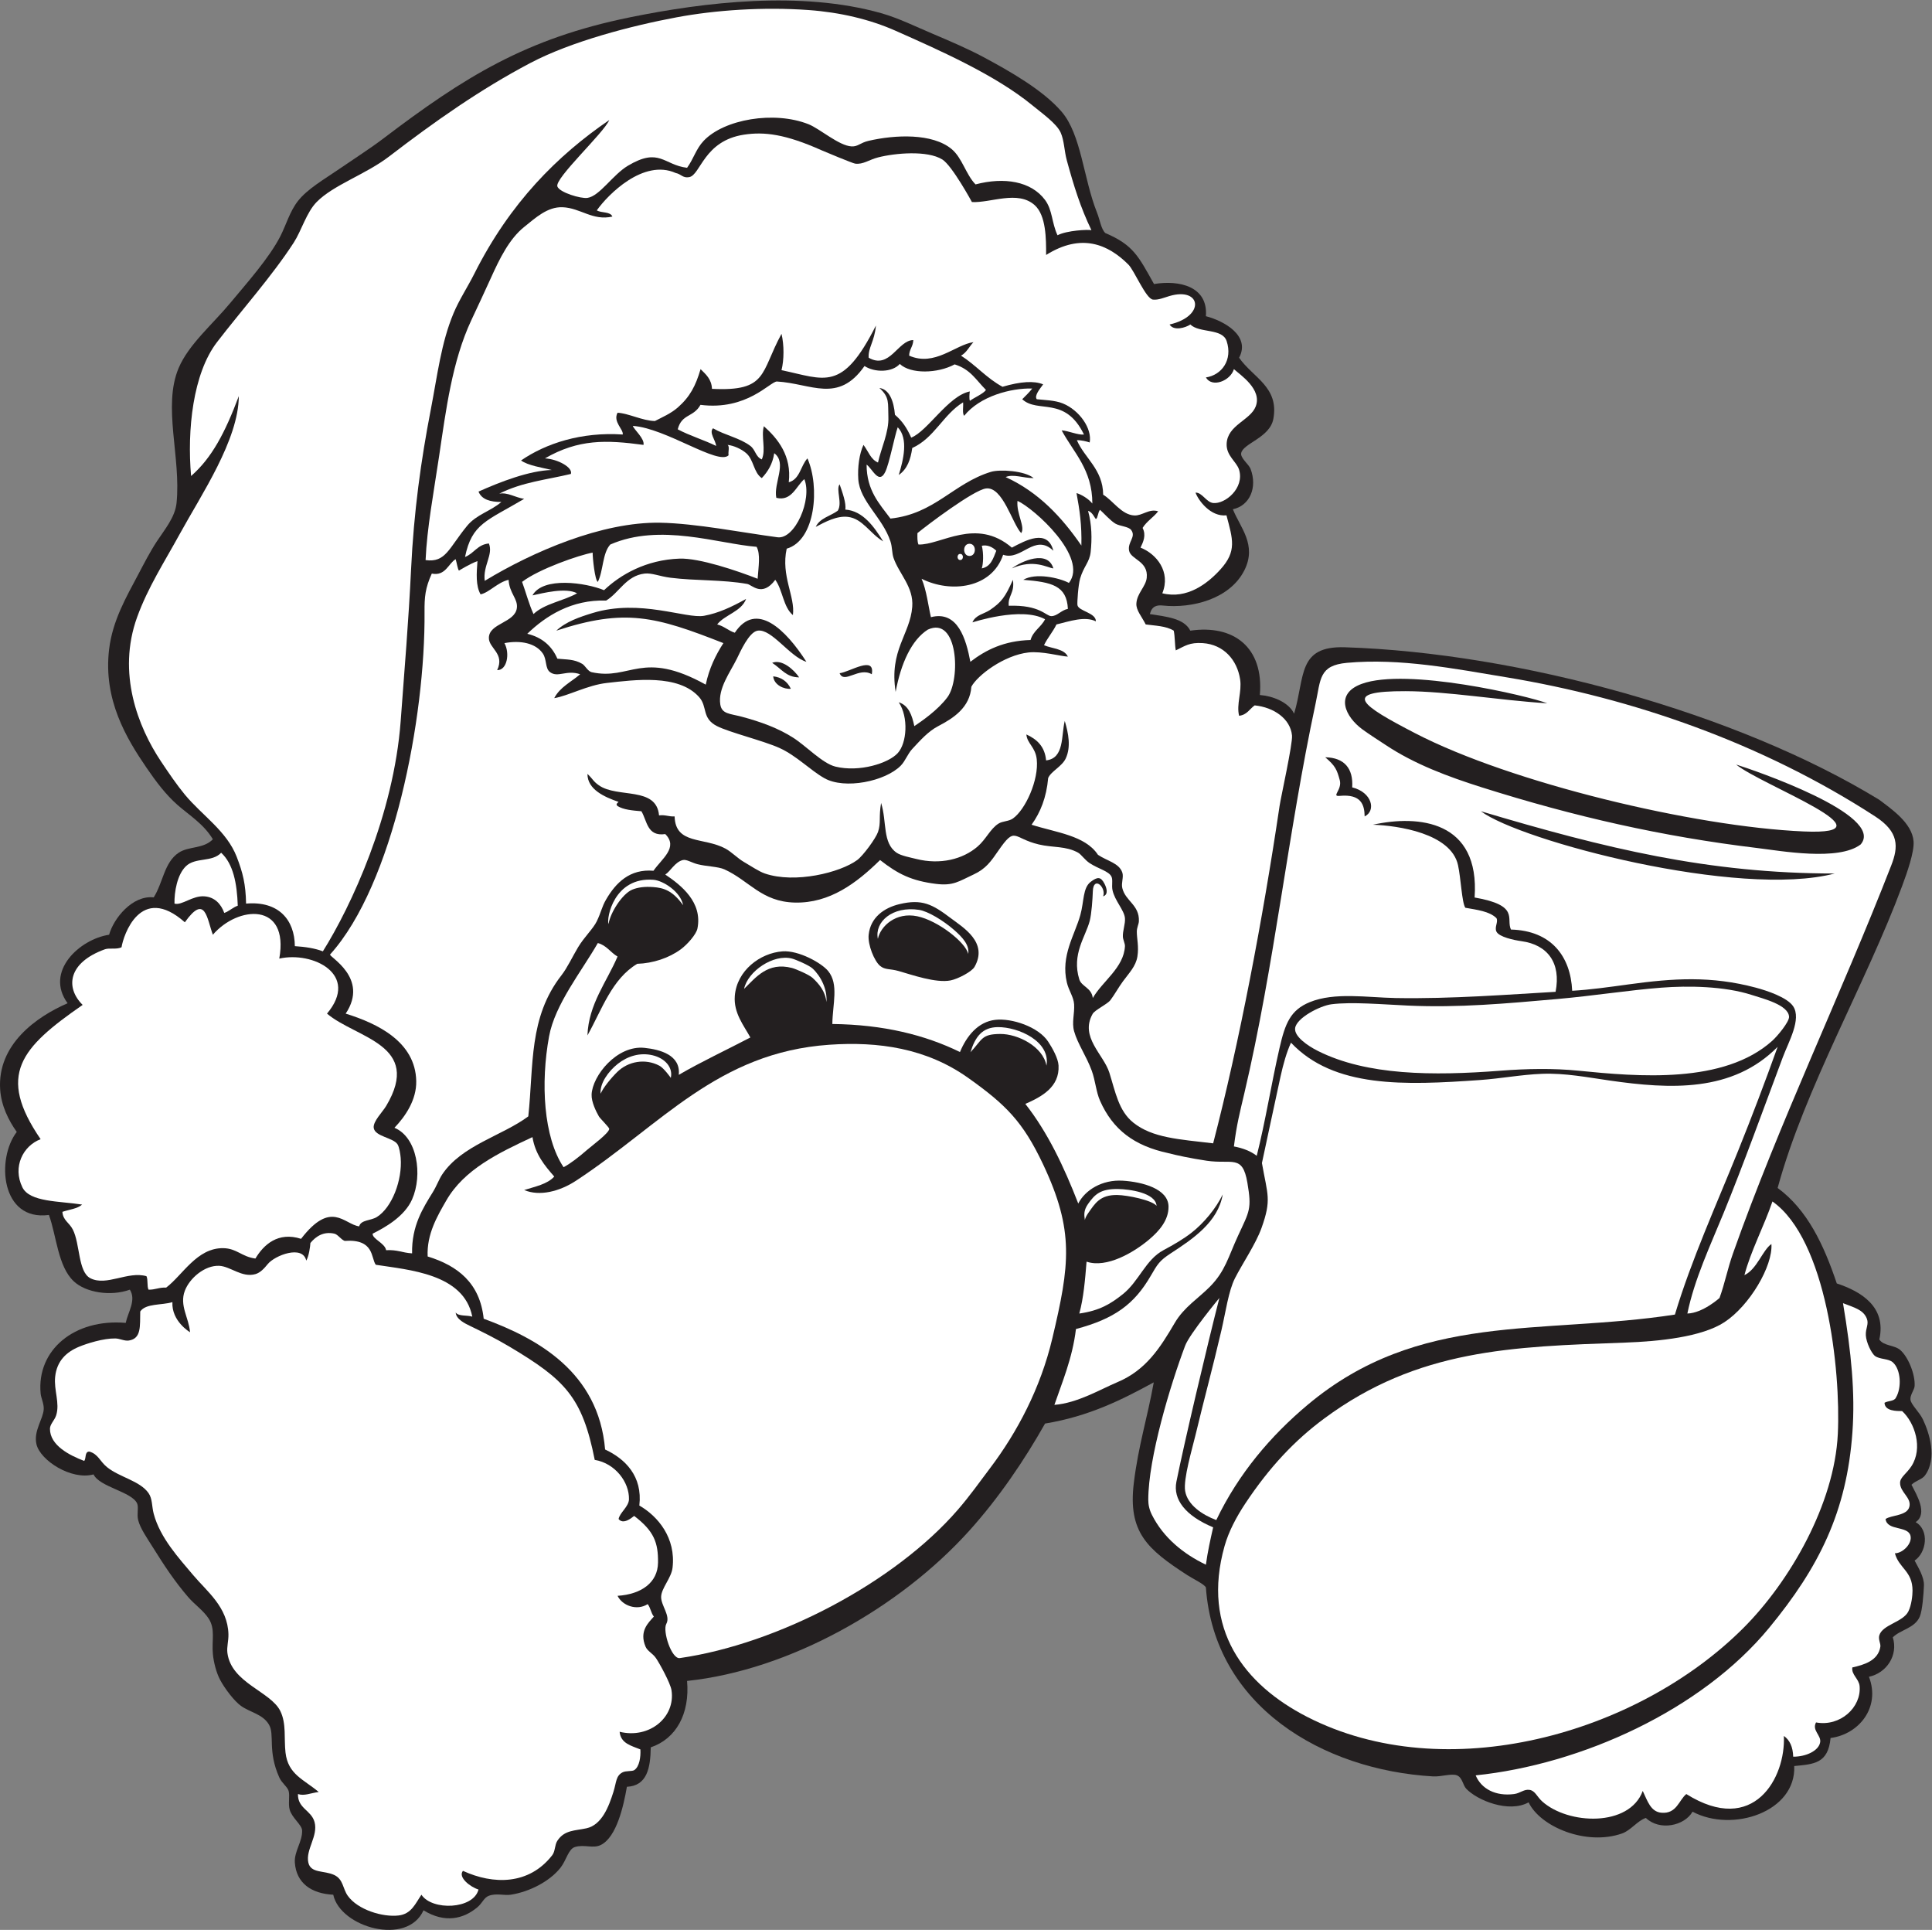 <?xml version="1.0" encoding="UTF-8" standalone="no"?>
<svg
   xmlns:dc="http://purl.org/dc/elements/1.1/"
   xmlns:cc="http://creativecommons.org/ns#"
   xmlns:rdf="http://www.w3.org/1999/02/22-rdf-syntax-ns#"
   xmlns:svg="http://www.w3.org/2000/svg"
   xmlns="http://www.w3.org/2000/svg"
   viewBox="0 0 734.253 733.333"
   height="733.333"
   width="734.253"
   xml:space="preserve"
   id="svg2"
   version="1.1"><rect x="0" y="0" width="734.253" height="733.333" fill="#808080" stroke="none"/><defs
     id="defs6" /><g
     transform="matrix(1.333,0,0,-1.333,0,733.333)"
     id="g10"><g
       transform="scale(0.1)"
       id="g12"><path
         id="path14"
         style="fill:#231f20;fill-opacity:1;fill-rule:evenodd;stroke:none"
         d="m 5488.27,1295.47 c 35.94,49.33 11.92,122.16 -5.93,159.76 -9.88,20.82 -33.73,41.89 -35.49,56.2 -1.6,13.06 11.13,28.15 11.83,38.46 2.28,33.56 -18.54,84.21 -41.41,103.55 -16.68,14.09 -46.94,10.86 -59.16,29.58 20.82,93.48 -52.4,137.05 -121.31,159.75 -36.92,110.01 -83.88,210 -168.62,272.18 78.08,286.49 252.21,583.49 355,860.89 14.51,39.13 34.88,97.21 32.54,127.21 -4.05,52.34 -63.23,92.14 -97.61,118.34 -404.7,247.64 -1026.65,418.95 -1523.59,434.89 -136.04,4.36 -113.29,-84.13 -144.96,-189.34 -15.56,33.12 -61.42,50.52 -97.63,53.26 11.58,136.1 -74.9,201.42 -198.21,183.41 -18.41,35.84 -68.82,39.65 -115.38,47.33 5.79,22.85 19.9,26.14 37.34,24.29 82.09,-8.68 190.21,18.07 231.87,99.97 37.2,73.09 -12.37,123.23 -32.54,174.55 47.63,9.75 70.9,61.62 50.3,115.37 -4.77,12.43 -29.14,30.66 -26.63,44.38 5.2,28.32 81.63,43.79 91.7,97.63 17.08,91.19 -58.51,117.92 -97.61,174.55 33.17,61.97 -41.64,104.57 -94.67,118.34 6.58,85.12 -76.03,103.69 -147.92,91.7 -44.53,79.51 -58.9,111.22 -138.81,145.34 -12.29,11.76 -14.89,36.21 -23.91,58.8 -38.43,96.18 -44.46,221.57 -100.6,286.96 -52.82,61.54 -146.9,115.16 -224.82,156.79 -40.27,21.52 -92.31,44.14 -142,65.09 -48.33,20.36 -97.72,44.98 -147.93,59.16 -227.89,64.37 -502.79,31.55 -715.93,-11.83 -296.47,-60.35 -471.04,-169.23 -704.09,-346.14 -36.51,-27.7 -81.82,-56.65 -124.258,-85.79 -43.406,-29.8 -91.488,-57.33 -118.34,-91.71 -23.484,-30.07 -33.429,-67.63 -50.293,-100.59 -31.926,-62.39 -96.66,-134.64 -142.008,-189.33 -51.621,-62.28 -119.476,-119 -147.918,-186.38 -46.097,-109.23 7.313,-254.69 -5.914,-384.59 -4.14,-40.64 -34.058,-75.77 -56.211,-109.46 -19.468,-29.62 -36.929,-63.76 -53.253,-94.68 -33.524,-63.47 -73.004,-130.66 -82.836,-212.99 -17.129,-143.57 49.433,-253.79 106.504,-337.27 27.667,-40.46 55.628,-77.45 88.761,-106.5 33.688,-29.55 74.008,-53.63 100.574,-97.64 -26.816,-27.96 -69.105,-19.25 -97.625,-38.45 -41.25,-27.78 -44.046,-84.32 -70.996,-127.21 -60.789,6.65 -114.129,-59.54 -127.218,-106.5 C 226.953,2824.1 126.617,2731.98 192.73,2641.55 103.277,2602.78 -7.812,2523.73 0.434,2396 3.438,2349.47 24.387,2307.61 47.766,2274.7 -11.137,2198.16 2.066,2019.5 139.477,2038.04 c 21.886,-60.27 25.48,-146.77 71.003,-189.35 34.016,-31.83 104.504,-43.51 159.754,-23.67 18.871,-29.83 -5.421,-64.2 -11.836,-94.66 -146.39,12.55 -254.097,-77.21 -242.585,-201.18 1.222,-13.25 9.507,-28.74 8.875,-44.38 -1.165,-28.32 -29.7,-62.25 -20.711,-100.57 10.734,-45.82 99.23,-103.16 162.711,-85.8 17.16,-36.12 109.398,-49.43 124.246,-82.84 4.941,-11.09 -1.317,-29.94 2.961,-47.34 5.886,-23.87 26.183,-52.42 41.421,-76.91 33.368,-53.57 62.516,-97.414 100.586,-141.992 18.477,-21.653 44.313,-39.035 59.164,-62.129 19.426,-30.215 8.231,-61.867 11.832,-100.598 2.18,-23.301 9.629,-53.144 20.715,-73.953 13.422,-25.207 40.41,-60.48 59.168,-73.957 26.231,-18.856 61.836,-23.191 79.875,-53.262 17.266,-28.761 -4.5,-74.719 29.59,-150.871 7.371,-16.48 23.141,-26.512 26.621,-38.453 4.004,-13.742 -1.722,-36.086 2.961,-53.266 6.344,-23.269 34.86,-43.445 35.496,-59.168 1.293,-31.66 -22.871,-59.98 -20.711,-91.718 4.02,-58.575 47.008,-88.594 109.469,-91.692 20.227,-93.609 211.328,-147.32 257.378,-44.39 60.9,-37.57 114.02,-24.707 153.84,8.883 14.05,11.848 18.33,27.258 32.54,32.539 21.04,7.824 43.99,0.199 62.13,2.969 53.18,8.11 111.35,37.989 142,76.914 17.1,21.723 22.4,53.528 41.42,59.16 27.35,8.098 51.55,-5.457 73.95,5.918 44.35,22.532 64.14,109.036 73.97,165.676 57.37,2.774 67.17,53.137 68.04,112.422 71.78,24.192 111.74,94.922 103.54,189.324 291.99,30.625 606.36,208.528 804,427.565 85.44,94.68 158.35,202.85 216.64,306.14 126.28,20.65 221.19,69.05 309.9,117.41 -18.41,-102.61 -43.68,-178.95 -56.84,-286.79 -17.2,-140.75 38.93,-189.07 152.25,-262.56 17.24,-11.18 49.54,-26.218 53.26,-35.503 24.17,-337.434 331.62,-520.144 647.88,-538.43 22.94,-1.328 52.89,9.25 68.04,2.961 15.79,-6.535 16.36,-27.746 26.64,-38.457 31.23,-32.566 120.52,-69.687 177.5,-38.468 33.36,-69.84 164.38,-124.481 266.25,-88.739 25.4,8.906 43.38,35.969 68.04,44.364 39.14,-37.735 109.99,-22.684 133.13,17.765 113.73,-60.515 295.46,-0.715 289.93,130.156 55.79,5.352 96.78,6.829 103.55,79.895 80.82,10.523 143.1,87.105 109.46,174.527 50.55,10.91 83.82,61.313 68.04,112.422 21.17,21.801 62.65,25.715 76.92,59.16 7.27,17.063 10.95,64.825 11.83,88.762 0.89,24.095 -16.76,52.105 -26.63,70.995 33.96,22.31 42.8,86.75 2.96,109.49 36.05,24.16 1.95,79.39 -11.83,106.49 12.46,12.48 29.73,14.65 38.46,26.62 v 0" /><path
         id="path16"
         style="fill:#ffffff;fill-opacity:1;fill-rule:evenodd;stroke:none"
         d="m 3111.73,4845.29 c -9.69,2.1 -69.14,-0.45 -96.69,-14.53 -16.8,35.88 -14.04,71.7 -35.51,100.59 -39.6,53.34 -116.34,65.92 -198.21,44.37 -27.47,28.09 -38.01,75.54 -68.03,100.59 -54.91,45.82 -160.82,41.21 -236.67,23.67 -24.75,-5.73 -30.2,-16.82 -48.63,-15.94 -35.98,1.71 -90.72,50.52 -122.95,63.27 -98.12,38.81 -240.44,14.25 -298.81,-47.33 -21.91,-23.11 -28.23,-50.45 -47.34,-76.92 -67.04,8.07 -78.75,59.46 -168.62,5.92 -43.39,-25.85 -80.6,-86.6 -115.38,-91.71 -19.2,-2.83 -79.9,15.61 -85.8,32.54 -8.11,23.3 132.33,152.3 147.92,189.34 -147.48,-100.88 -282.71,-235.23 -384.59,-437.85 -19.38,-38.55 -43.22,-74.39 -59.17,-112.42 -35.61,-84.93 -45.87,-175.85 -65.07,-275.13 -27.93,-144.32 -48.37,-290.76 -56.22,-455.59 -6.92,-145.25 -18.81,-286.84 -29.58,-431.93 -19.94,-268.65 -142.02,-529.55 -221.888,-656.77 -22.742,8.81 -50.215,12.9 -79.879,14.8 -0.601,74.66 -45.949,129.33 -139.043,121.29 -1.172,55.46 -8.941,87.3 -26.625,133.13 -28.468,73.78 -98.992,118.39 -147.918,177.5 -22.945,27.73 -46.207,61.93 -68.043,94.67 -65.214,97.79 -125.921,251.26 -68.05,411.22 30.804,85.05 77.8,157.27 121.3,236.68 61.676,112.59 167.868,268.4 168.625,393.46 -39.312,-104.54 -76.937,-176.23 -136.086,-227.8 -11.429,130.57 4.934,291.79 73.961,381.64 69.977,91.05 157.262,188.65 218.922,284 21.735,33.6 36.199,85.99 65.082,115.38 48.313,49.16 139.502,78.3 207.092,130.18 129.15,99.08 258.84,190.68 402.34,266.25 116.75,61.46 287.49,105.95 417.14,130.17 110.51,20.65 247.01,29.93 375.73,20.71 89.93,-6.45 175.34,-26.64 248.5,-59.17 123.89,-55.12 284.32,-125.57 390.49,-213 27.28,-22.45 68.27,-51.26 79.89,-76.93 10.37,-22.91 10.13,-52.14 17.75,-79.87 19.7,-71.83 38.81,-133.95 70.06,-198.48 v 0" /><path
         id="path18"
         style="fill:#ffffff;fill-opacity:1;fill-rule:evenodd;stroke:none"
         d="m 2810.92,4389.96 c -5.53,-10.26 -36.83,-23.83 -45.38,-31.07 -2.84,2.74 -1.69,20.7 -0.5,26.63 -61.42,-12.24 -120.36,-113.48 -167.13,-131.64 -12.18,27.26 -25.07,46.92 -46.34,65.08 -3.35,40.04 -16.41,72.84 -44.38,76.42 29.86,-26.67 24.04,-43.56 25.64,-82.34 1.82,-44.04 -20.97,-90.09 -29.58,-130.17 -21.23,9.35 -26.79,30.91 -41.43,50.29 -11.95,-25.66 -17.02,-64.2 -14.79,-97.62 4.25,-63.52 69.39,-109.33 91.71,-177.5 5.56,-16.95 3.95,-33.13 8.88,-47.34 15.74,-45.35 57.62,-82.53 53.25,-139.04 -6.13,-79.41 -66.21,-123.08 -47.33,-242.6 15.04,81.91 45.64,148.2 91.71,177.5 86.37,39.83 93.92,-141.01 56.21,-192.29 -27.76,-37.74 -75.57,-69.84 -94.67,-82.83 -6.54,30.94 -16.06,58.89 -44.38,68.04 28.3,-42.66 23.28,-116.26 -2.95,-144.96 -26.43,-28.91 -109.17,-55.14 -177.51,-38.46 -37.19,9.08 -83.54,58.96 -121.3,82.83 -43.41,27.46 -91.69,44.85 -144.95,59.18 -34.6,9.29 -57.93,7.44 -62.14,35.49 -6.79,45.36 27.88,90.87 47.34,130.17 9.05,18.28 34.19,76 59.17,79.88 39.99,6.21 91.18,-74.29 139.04,-88.75 -58.43,91.11 -143.09,175.06 -204.13,82.84 -18.7,5.95 -30.49,18.81 -50.29,23.66 21.61,27.69 69.21,36.6 82.44,72.68 -41.37,-22.93 -78.42,-40.41 -119.5,-48 -51.46,-9.52 -182.49,49.25 -317.95,7.87 -37.05,-11.33 -75.93,-24.43 -103.55,-50.3 196.25,64.45 283.21,40.43 476.31,-35.49 -22,-34.22 -40.59,-71.84 -50.3,-118.35 -181.99,100.89 -214.92,10.87 -325.42,35.5 -10.57,2.37 -18.64,18.98 -26.63,23.68 -23.86,14.03 -44.83,11.96 -71,14.78 -15.82,36.44 -43.75,60.78 -85.79,71 53.22,51.36 126.88,97.94 224.84,94.68 36.64,21.85 57.04,70.74 109.46,76.91 20.71,2.44 42.58,-7.84 73.96,-11.83 70.92,-9.03 148.48,-5.1 218.92,-17.75 13.63,-2.44 42.33,-38.58 79.88,11.83 21.26,-29.03 22.66,-77.93 50.29,-100.58 7.03,52.54 -34.77,111.93 -17.75,189.33 82.73,23.69 94.74,176.96 59.17,257.39 -19.54,-20.9 -21.25,-59.62 -53.25,-68.05 8.74,74.82 -30.91,124.18 -71,159.76 -8.41,-29.65 6.64,-67.13 -5.92,-94.67 -17.9,7.62 -17.69,27.17 -32.54,38.46 -30.11,22.88 -72.35,30.39 -106.5,50.29 -11.97,-12.58 7.14,-33.02 8.87,-50.29 -35.05,17.22 -75.35,29.18 -109.46,47.33 11.39,44.82 44.8,33.58 64.82,69.77 132.25,-16.74 197.57,65.62 217.71,66.58 98.52,-5.62 174.45,-63.78 249.99,44.11 28.67,-18.86 78.74,-18.68 100.59,5.93 30.95,-29.3 107.8,-27.57 156.41,-1.22 44.97,-14.19 59.67,-43.02 89.13,-72.75 z m -653.81,-447.32 c 11.52,-21.01 5.44,-56.08 2.96,-91.1 -57.82,22.66 -165.99,59.44 -222.6,57.44 -95.81,-3.36 -168.68,-45.82 -215.25,-89.99 -52.47,21.57 -173.97,39.29 -204.12,-14.79 29.65,6.29 94.6,23.43 127.21,5.91 -39.11,-22.03 -92.99,-29.29 -124.26,-59.17 -13.01,28.41 -21.47,61.37 -32.54,91.72 48.6,37.23 163.92,76.79 201.17,83.41 -0.24,-13.69 6.39,-79.48 14.79,-83.41 15.87,31.46 12.83,81.84 35.51,106.5 142,62.13 308.82,1.78 417.13,-6.52 z m 754.39,39.06 c 12.29,17.51 -14.39,55.94 -10.52,91.93 46.75,-21.18 203.38,-161.24 146.61,-233.93 -27.89,14.82 -95.39,29.64 -130.18,8.87 80.89,-6.64 123.9,-16.12 127.22,-82.83 -19.32,-3.83 -30.46,-20.85 -47.33,-20.71 -15.57,0.12 -32.1,32.62 -121.3,29.58 -2.84,29.07 17.48,35.57 11.83,73.96 -22.24,-50.03 -32.72,-63.59 -65.08,-85.79 -17,-11.65 -41,-13.73 -50.31,-35.5 0.41,-0.27 139.09,46.2 207.09,8.88 -11.06,-22.46 -34.01,-33.04 -41.39,-59.18 -75.78,-2.12 -127.51,-28.31 -171.6,-62.12 -12.09,64.28 -35.77,147.05 -112.42,127.21 -7.13,29.73 -12.62,77.74 -26.62,109.47 83.3,-41.73 200.29,-27.42 232.5,68.44 52.55,-18.34 89.65,62.73 143.2,11.43 -16.57,63.96 -79.4,29.45 -118.32,8.87 -102.36,87.4 -202.11,6.89 -266.26,8.88 -3.54,8.29 -3.25,20.41 -2.96,32.54 28.57,23.44 159.68,122.41 195.26,127.22 48.11,6.5 75.36,-101.15 100.58,-127.22 z m -26.62,-100.59 c 62.8,27.92 101.18,1.62 118.32,0 -16.25,54.59 -92.22,19.89 -118.32,0 z m -496.34,164.49 c -20.59,-15.34 -51.36,-20.99 -62.8,-46.15 27.03,14.23 60.2,32.21 91.71,28.5 41.98,-4.97 62.67,-47.35 100.58,-69.91 -25.26,40.84 -57.46,87.29 -108.05,90.72 3.19,17.72 -8.34,49.45 -16.2,71.99 -11.15,-14.44 8.56,-53.51 -5.24,-75.15 z m -187.05,-433.7 c 27.24,-17.66 40.2,-41.24 76.91,-41.42 -14.49,21.52 -49,52.86 -76.91,41.42 z m 192.29,-29.58 c 12.87,-31.96 55.02,18.81 91.72,-2.96 10.25,55.32 -63.3,6.07 -91.72,2.96 z m -139.04,-44.38 c -9.8,21.07 -27.27,32.88 -50.3,35.5 2.18,-24.8 31.13,-37.41 50.3,-35.5 v 0" /><path
         id="path20"
         style="fill:#ffffff;fill-opacity:1;fill-rule:evenodd;stroke:none"
         d="m 2943.06,4393.91 c -7.52,-9.89 -21.69,-23.86 -28.61,-30.57 44.62,-41.38 121.79,10.6 176.03,-100.59 -17.45,-1.98 -44.11,10.57 -63.62,11.83 33.71,-62.94 87.59,-111.83 87.48,-208.6 -11.49,14.36 -31.95,26.06 -45.11,29.76 9,-49.18 15.2,-90.01 13.86,-149.53 -55.95,81.13 -121.94,152.2 -215.97,195.25 22.09,9.38 50.1,-3.07 79.87,-2.96 -24.93,21.08 -96.4,25.59 -122.01,17.73 -106.97,-32.81 -159.83,-119.73 -286.24,-133.11 -31.56,42.39 -67.92,80 -68.04,153.84 16.91,-12.04 35.06,-58.4 53.25,-20.71 11.65,24.13 26.11,100.41 35.51,127.21 31.33,-32.62 15.88,-93.73 2.95,-136.08 24.23,16.98 33.61,43.3 38.46,76.91 63.19,28.52 88.05,95.37 144.96,130.17 1.2,-12.61 -2.86,-30.48 2.96,-38.45 45.07,56.17 133.17,79.38 194.27,77.9 z M 677.906,2919.63 c -14.57,-5.15 -23.988,-15.45 -38.465,-20.71 -9.718,26.72 -28.031,45.04 -56.211,47.34 -34.339,2.8 -64.57,-26.73 -85.785,-20.71 -0.734,33.66 7.852,82.59 32.539,106.5 27.184,26.33 74.293,10.62 100.59,38.46 34.399,-31.67 45.117,-87.03 47.332,-150.88 z M 3136.23,4048.02 c 9.04,-7.81 30.63,-32.04 44.48,-39.69 12.76,-7.04 37.14,-7.93 44.37,-17.76 14.85,-20.15 -10.93,-33.95 -5.91,-59.16 5.01,-25.16 55.09,-29.21 50.29,-76.92 -2.56,-25.4 -28.19,-44.35 -29.58,-73.96 -0.9,-18.93 15.46,-36.89 26.62,-59.17 25.39,-3.64 57.69,-3.92 79.88,-17.75 3.69,-16.19 2.87,-40.99 5.92,-56.21 26.02,12.38 38.68,23.26 76.92,20.72 59.43,-3.98 98.1,-47.81 106.49,-103.55 5.36,-35.49 -11.1,-70.75 -2.94,-103.55 22.33,2.32 29.94,19.37 44.38,29.59 54.64,-5.54 101.78,-37.9 106.49,-85.81 2.28,-23.16 -31.69,-175.41 -35.5,-201.16 -47.66,-321.86 -115.04,-675.79 -189.34,-961.47 -96.59,11.56 -172.98,15.17 -227.79,59.16 -41.62,33.39 -50.74,86.88 -68.05,142.01 -16.48,52.48 -84.89,101.8 -47.82,167.71 6.43,11.44 41.87,27.61 50.78,39.37 11.42,15.1 22.92,36.03 35.5,53.26 17.58,24.05 36.95,43.03 41.41,70.99 4.58,28.63 -1.7,51.08 -1.66,71.01 0.01,11.62 5.56,21.08 5.91,29.57 1.92,46.78 -38.47,57.23 -47.33,94.67 -3.5,14.71 4.53,31.21 0,44.38 -9.28,27.01 -43.21,32.69 -69.33,50.3 -36.32,55.4 -119.85,63.57 -189.33,85.79 25.21,34.94 42.47,77.82 47.32,133.13 8.25,19.52 39.53,32.71 50.29,56.21 14.84,32.36 7.83,70.35 -2.95,106.5 -10.5,-40.84 -0.47,-106.7 -53.25,-112.42 -3.55,39.84 -26.41,60.37 -56.21,73.96 2.08,-26.14 25.76,-35.58 29.58,-71.01 6.33,-58.65 -32.39,-143.66 -68.04,-168.62 -12.44,-8.71 -29.12,-6.87 -41.42,-14.79 -23.23,-14.96 -34.89,-44.11 -59.16,-65.08 -42.4,-36.65 -106.82,-52.42 -174.54,-35.51 -17.53,4.38 -43.58,9.18 -56.21,17.75 -41.14,27.93 -27.42,88.29 -44.39,142.01 -7.16,-40.97 0.18,-56.64 -8.86,-82.84 -6.36,-18.41 -42.43,-67.49 -59.17,-79.88 -48.53,-35.88 -177.59,-67.79 -263.3,-38.46 -16.99,5.82 -38.45,20.55 -59.17,32.55 -19.02,11.01 -35.36,28.75 -53.25,38.46 -61.4,33.29 -142.67,10.63 -144.96,91.71 -16.7,-0.92 -26.31,5.24 -44.38,2.96 -7.38,83.66 -118.48,48.31 -171.59,85.79 -16.55,11.68 -15.94,16.59 -32.54,32.54 -0.16,-44.55 48.49,-65.9 88.75,-79.88 -3.73,-3.95 -8.89,-5.81 -2.96,-11.83 17.09,-10.53 42.52,-12.7 68.04,-14.8 16.56,-27.82 16.12,-72.63 68.05,-65.08 38.23,-38.25 -10.6,-70.77 -33.61,-104.55 -67.63,5.84 -107.3,-34.28 -135.02,-81.83 -12.48,-21.39 -13.94,-35.82 -26.62,-62.13 -10.29,-21.31 -35.84,-44.92 -53.26,-73.96 -16.12,-26.85 -30.54,-58.37 -47.33,-79.86 -93.93,-120.45 -79.04,-255.68 -94.68,-402.35 -74.2,-55.4 -189.98,-82.26 -245.54,-165.67 -9.08,-13.64 -15.79,-32.73 -26.62,-50.3 -27.76,-45.02 -60.71,-95.65 -59.17,-174.56 -29.65,1.93 -40.9,10.68 -74.06,9.07 -3.14,20.01 -39.93,32.13 -38.36,47.17 38.71,19.15 91.57,50.35 112.42,97.61 30.82,69.87 14.69,177.36 -50.29,204.13 31.36,32.78 63.19,79.71 62.12,133.14 -2.24,112.23 -110.54,164.16 -201.168,192.29 68.338,102.34 -49.668,162.76 -44.383,168.63 180.631,200.29 271.661,674.75 269.211,976.27 -0.33,42.37 1.86,68.23 20.72,109.46 39.5,-7.93 47.7,29.81 68.04,41.03 2.87,-9.21 6.01,-29.32 9.38,-32.49 0,0 33.41,20.52 52.75,26.96 -2.65,-34.48 -5.2,-70.27 8.88,-94.67 24.1,4.76 48.38,34.27 79.87,41.42 2.2,-38.28 26.69,-53.67 23.66,-79.88 -4.96,-42.99 -79.67,-43.42 -79.87,-85.79 -0.13,-29.72 46.12,-44.38 23.66,-91.71 27.92,-1.05 37.02,47.42 20.71,76.93 45.91,8.76 89.2,-0.03 109.47,-29.6 11.91,-17.36 6.03,-42.57 20.7,-53.25 22.83,-16.59 46.69,7.69 85.8,-5.91 -25.53,-21.81 -57.88,-36.8 -73.97,-68.05 38.68,6.02 95.02,37.15 149.85,43.25 78.78,8.77 204.16,26.1 263.22,-40.26 24.69,-27.75 6.69,-60.18 50.99,-82.75 35.22,-17.92 133.02,-41.89 177.92,-62.24 48.79,-22.11 87.23,-62.88 128.05,-86.12 57.85,-32.94 173.97,-9.19 218.09,35.83 12.85,13.11 19.6,33.52 32.54,47.34 22.84,24.42 45,49.97 73.97,65.08 43.35,22.6 90.52,52.91 94.66,112.42 17.29,32.41 92.84,89.77 162.71,97.62 38.26,4.31 90.2,-10.59 112.42,-11.83 -10.69,22.84 -44.61,22.45 -68.06,32.55 10.25,21.31 25.27,37.85 35.52,59.16 37.66,9.11 80.74,24.36 112.4,8.88 0.43,24.67 -49.33,28.89 -52.54,46.17 -1.24,6.68 2.25,57.43 7.54,75.66 10.11,34.81 26.89,46.48 30.06,75.47 4.08,37.46 3.49,78.53 -7.32,117.51 13.45,-3.25 19.74,-23.7 22.76,-22.88 5.15,2.75 5.48,19.9 11.24,25.85 z m -1332.06,239.29 c 94.21,-6.2 244.01,-113.61 273.06,-83.72 -1.85,8.99 3.79,25.48 -2.96,29.57 17.41,-1.8 39.4,-11.64 53.25,-23.66 21.86,-18.97 20.87,-55.39 44.38,-71 17.25,18.25 30.88,40.12 35.5,71 37.58,-27.93 -2.64,-85.66 5.92,-127.21 43.64,-11.08 56.84,33.87 79.88,53.25 23.4,-57.44 -26.87,-173.1 -76.93,-165.66 -98.2,12.91 -232.21,39.61 -334.29,41.41 -165.55,2.91 -363.16,-82.58 -499.97,-165.67 -5.67,43.11 25.01,74.83 11.83,106.5 -32.59,-2.92 -42.4,-28.6 -68.04,-38.46 19.72,95.59 61.52,102.2 168.63,165.68 -25.95,3.84 -46.51,19.23 -71.01,14.79 66.46,33.39 134.21,39.35 204.14,56.2 6.46,18.38 -37.52,42.44 -73.97,44.38 96.14,55.43 174.67,52.74 281.05,38.45 3.87,17.67 -27.16,43.65 -30.47,54.15 v 0" /><path
         id="path22"
         style="fill:#ffffff;fill-opacity:1;fill-rule:evenodd;stroke:none"
         d="m 2840.49,3931.41 c -8.64,-21.92 -15.63,-45.5 -41.42,-50.3 4.32,11.8 5.7,42.8 0.21,64.53 14.86,3.35 30.1,-3.09 41.21,-14.23 z m -102.79,-9.02 c 10.15,0 10.15,-17.39 0,-17.39 -10.15,0 -10.15,17.39 0,17.39 z m 26.43,28.95 c 20.3,0 20.3,-34.8 0,-34.8 -20.3,0 -20.3,34.8 0,34.8 v 0" /><path
         id="path24"
         style="fill:#ffffff;fill-opacity:1;fill-rule:evenodd;stroke:none"
         d="m 3115.63,2656.33 c -3.44,29.6 -32.06,32.52 -38.47,53.25 -22.25,71.96 17.89,121.35 29.74,166.71 5.17,19.8 8.12,61.82 8.85,84.16 1.5,45.47 38.73,11.95 29.46,-14.19 16.2,5.43 9.46,24.83 3.77,35.94 -10.61,20.79 -20.15,19.87 -39.18,5.53 -22.99,-17.35 -18.82,-55.73 -29.67,-94.72 -15.98,-57.36 -56.45,-115.87 -38.46,-192.3 5.53,-23.53 19.35,-40.91 20.71,-62.12 1.71,-26.73 -7.11,-51.25 0,-76.93 9.78,-35.37 35.46,-71.64 50.29,-112.41 10.51,-28.91 12.31,-60.23 23.66,-85.79 36.44,-82.09 96.85,-128.34 194.94,-149.31 18.46,-5.05 64.56,-15.03 109.27,-21.59 72.82,-10.68 102.01,18.96 115.88,-62.83 12.85,-75.38 5.96,-80.34 -26.61,-150.87 -28.07,-60.7 -36.05,-100.35 -79.89,-144.97 -33.01,-33.58 -74.18,-58.49 -100.57,-103.53 -41.71,-71.11 -81.83,-134.39 -162.73,-168.63 -50.98,-21.6 -114.66,-59.94 -180.46,-65.09 21.03,61.82 51.73,133.16 61.44,216.17 110.11,29.42 166.06,70.47 213.17,151.5 19.41,33.38 24.5,43.03 57.36,64.42 63.6,41.41 134.51,89.22 147.96,167.73 -19.23,-40.02 -54.15,-82.06 -89.44,-109.48 -23.22,-18.03 -49.65,-33.33 -79.85,-49.53 -50.74,-27.22 -69.35,-88.43 -115.38,-125.15 -34.32,-27.38 -65.81,-47.02 -124.26,-55.32 12.15,44.07 16.53,95.88 20.72,147.91 57.19,-19.5 135.38,26.57 178.89,63.54 28.39,24.12 55.09,54.53 54.82,93.27 -0.37,51.21 -75.03,70.45 -130.17,73.96 -59.45,3.78 -107.95,-27 -127.21,-65.09 -40.55,104.41 -87.08,202.86 -150.88,284.01 46.44,20.37 97.88,47.9 94.67,109.46 -1.07,20.28 -17.23,49.22 -29.59,68.04 -27.76,42.28 -103.75,67.6 -150.87,62.13 -48.74,-5.66 -81.38,-45.4 -100.58,-91.71 -99.44,48.48 -217.66,78.18 -363.89,79.88 0.66,56.71 18.98,113 -11.83,150.87 -18.65,22.93 -84.24,59.57 -130.17,56.21 -64.03,-4.68 -130.47,-54.9 -136.09,-127.2 -3.77,-48.67 25.92,-84.39 44.38,-118.33 -68.01,-35.55 -138.68,-68.43 -204.13,-106.52 5.88,56.64 -53.34,72.28 -97.63,76.93 -78.93,8.28 -148.83,-79.83 -150.88,-133.13 -0.81,-21.16 13.05,-48.8 20.71,-62.13 3.39,-5.9 29.54,-31.56 29.58,-35.49 0.12,-11.75 -50.47,-49.03 -62.12,-59.2 -25.93,-22.59 -48.69,-39.94 -68.04,-50.27 -57.51,85.68 -65.63,240.61 -41.42,372.76 16.78,91.67 92.82,185.63 139.04,266.25 24.97,-6.59 36.2,-26.92 56.21,-38.46 -30.23,-71.37 -82.81,-136.06 -85.79,-224.83 41.4,73.98 69.66,161.08 142,204.12 44.39,1.37 90.28,16.33 124.26,41.42 18.83,13.92 44.05,42.68 47.33,59.17 14.86,74.61 -45.55,122.89 -91.71,153.84 14.52,8.95 27.6,36.04 50.3,41.41 10.21,2.42 25.15,-7.64 41.41,-11.83 25.89,-6.68 58.88,-6.63 76.92,-14.79 70.73,-32.01 105.56,-92.58 201.17,-94.67 98.86,-2.16 175.34,55.22 242.59,121.29 51.21,-40.23 90.15,-59.37 159.76,-68.04 49.36,-6.15 65.06,7.56 106.49,26.63 35.59,16.38 50.05,37.73 71,68.04 49.6,71.71 40.48,35.43 115.38,17.75 41.09,-9.7 76.8,-3.7 112.42,-23.67 8.06,-4.52 19.24,-20.84 32.55,-29.59 25.13,-16.53 54.51,-22.67 62.12,-38.45 4.59,-9.52 0.08,-24.92 2.96,-38.45 6.44,-30.37 33.49,-56.92 35.5,-79.89 1.45,-16.49 -6.84,-36.55 -5.92,-53.25 0.44,-8.01 6.28,-19.45 5.92,-26.62 -2.98,-61.43 -64.44,-100.08 -91.71,-147.93 z m -639.01,180.47 c -3.03,-28.58 16.31,-75.3 32.54,-88.75 14.59,-12.09 27.29,-7.41 53.25,-14.8 37.36,-10.62 106.25,-35.01 147.92,-26.62 20.59,4.14 60.11,24.6 68.04,38.45 40.04,69.98 -32.8,112.63 -67.23,138.69 -52.75,39.93 -82.12,55.8 -146.98,40.23 -43.72,-10.52 -82.3,-37.75 -87.54,-87.2 v 0" /><path
         id="path26"
         style="fill:#ffffff;fill-opacity:1;fill-rule:evenodd;stroke:none"
         d="m 1863.18,2993.42 c 27.29,-2.12 77.62,-34.16 84.39,-72.47 -30.13,42.28 -56.09,49.48 -84.86,51.71 -24.7,1.93 -44.39,-0.85 -59.93,-7.23 -29.03,-11.91 -63.39,-67.04 -67.8,-98.24 -6.54,16.04 15.2,135.03 128.2,126.23 z m 1229.79,-969.73 c -2.44,15.55 -3.15,28.25 9.3,45.96 19.35,27.47 35.84,43.16 85.8,42.3 31.77,-0.56 106.33,-10.32 109.4,-47.91 -13.11,16.17 -82.67,30.35 -111.84,30.87 -49.97,0.86 -64.01,-24.61 -83.36,-52.07 -4.91,-7 -7.79,-13.22 -9.3,-19.15 z m -326.08,478.17 c 13.56,44.19 33.72,71.19 78,71.6 58.42,0.54 150.83,-40.53 138.66,-109.83 -9.9,54.55 -81.62,90.78 -132.17,90.32 -53.7,-0.49 -49.92,-15.25 -84.49,-52.09 z m -264.02,323.33 c -9.94,48.12 41.38,93.97 117.19,82.57 25.39,-3.82 69.05,-30.17 100.37,-57.51 24.6,-21.47 43.96,-43.4 40.08,-68.32 -6.98,32.88 -86.37,95.28 -145.31,107.54 -60.77,12.64 -104.5,-27.73 -112.33,-64.28 z m -244.78,-56.32 c 10.59,-2.76 48.79,-19.15 58.61,-28.26 23.35,-21.63 42.85,-59.83 39.35,-95.64 -2.64,30.38 -21.47,52.29 -39.35,68.84 -9.82,9.11 -48.02,25.5 -58.61,28.25 -69.73,18.22 -103.8,-27.91 -136.66,-59.53 10.57,50.32 83.84,100.14 136.66,86.34 z M 1712.4,2383.65 c -2.71,29.61 22.2,64.08 49.18,85.28 27.8,21.84 63.07,32.85 99.24,24.21 34.61,-8.26 58.43,-34.05 51.68,-64.35 0,0 -19.07,27.47 -32.52,34.65 -40.1,21.38 -88.8,12.65 -119.59,-17.28 -18.83,-18.3 -41.31,-46.39 -47.99,-62.51 v 0" /><path
         id="path28"
         style="fill:#ffffff;fill-opacity:1;fill-rule:evenodd;stroke:none"
         d="m 3476.55,1801.36 c -34.96,-136.33 -100.94,-416.06 -122.53,-523.76 -10.14,-50.55 25.54,-96.96 104.78,-130.05 -7.83,-34.58 -15.62,-69.18 -20.7,-106.5 -64.29,30.76 -121.12,76.92 -153.85,142.01 -7.56,15.03 -10.42,29.19 -10.41,43.13 0.04,119.46 63.11,327.58 105.09,439.08 12.68,33.69 97.62,136.09 97.62,136.09 z m 1334.25,-44.38 c 20.25,98.44 66.35,195.97 103.54,286.97 56.92,139.27 112.57,294.01 168.63,443.76 16.42,43.84 53.7,108.25 29.58,144.96 -16.69,25.42 -74.31,44.69 -106.5,53.26 -127.58,33.95 -234.62,26.92 -363.01,9.3 -56.11,-7.69 -110.03,-15.33 -160.63,-18.18 -4.47,98.16 -59.44,171.33 -174.55,174.54 -14.87,30.56 26.35,68.82 -103.63,91.36 15.29,219.34 -159.79,236.25 -289.84,207.44 70.36,-2.36 222.5,-24.2 242.5,-115.1 8.36,-37.97 10.84,-106.31 20.81,-121.58 33.43,-6 68.87,-10 88.75,-29.58 5.93,-10.72 -6.26,-25.58 0,-38.45 7.47,-15.36 50.36,-24.35 71.53,-27.27 74.19,-10.23 113.19,-61.64 97.1,-144.33 -128.63,-7.28 -296.69,-20.6 -455.6,-17.75 -81.23,1.47 -174.62,17.34 -245.54,-11.83 -55.1,-22.65 -69.85,-60.83 -85.8,-130.16 -23.67,-102.76 -39.98,-208.4 -65.09,-307.68 -17.32,13.25 -39.33,21.81 -65.08,26.63 7.71,61.94 16.98,97.32 29.58,150.87 86.55,367.73 124.38,743.14 203.06,1110.5 15.19,70.96 9.5,109.91 89.82,117.24 151.32,13.8 307.12,-16.83 455.59,-41.42 356.8,-59.06 726.38,-186.34 1050.24,-396.42 68.41,-44.38 66.45,-86.76 45.9,-139.55 -144.17,-370.36 -318.77,-731.74 -451.2,-1105.96 -15.8,-44.66 -23.15,-85.12 -38.46,-127.19 0,0 -47.57,-43.14 -91.7,-44.38 z M 3884.34,3422.2 c 21.26,-15.57 46.13,-31.04 65.55,-44.01 82.69,-55.21 179.13,-90.92 275.14,-121.3 263.95,-83.48 514.01,-140.19 784.68,-172.86 67.71,-8.17 231.75,-38.11 295.15,10.15 72.55,84.28 -308.65,213.32 -355.02,227.8 71.66,-58.91 461.32,-202.4 192.91,-190.77 -313.58,13.59 -835.11,138.85 -1107.05,279.51 -156.31,80.85 -214.03,120.96 -27.95,120.39 120.15,-0.38 263.47,-25.66 403.66,-34.59 -53.68,20.98 -400.66,102.58 -529.12,55.39 -78.91,-28.98 -46.31,-94.28 2.05,-129.71 z m -106.04,-79.51 c 28.91,-24.51 33.34,-35.27 41.43,-65.09 7.57,-27.92 -25.22,-47.33 -0.24,-44.94 61.7,5.88 70.76,-25.81 71.24,-58.6 33.41,16.42 21.01,68.97 -35.5,82.83 3.47,53.85 -22.41,84.88 -76.93,85.8 z m 1452.59,-331.35 c -360.55,0.12 -652.32,71.25 -1008.83,177.5 112.85,-84.64 734.91,-249.04 1008.83,-177.5 v 0" /><path
         id="path30"
         style="fill:#ffffff;fill-opacity:1;fill-rule:evenodd;stroke:none"
         d="m 5254.56,1786.56 c 32.86,-12.85 58.23,-18.85 68.04,-44.36 6.13,-15.96 -4.05,-27.41 -2.97,-47.34 1.09,-19.84 15.93,-51.63 26.63,-59.18 13.91,-9.79 37.89,-6.72 50.3,-17.74 23.53,-20.92 25.37,-73.17 8.87,-100.58 -4.74,-11.05 -22.88,-8.68 -32.54,-14.8 0.83,-24.04 34.58,-23.49 50.29,-23.67 36.26,-33.68 59.83,-105.18 26.63,-156.79 -13.81,-21.47 -32.22,-31.4 -32.54,-47.34 -0.54,-27.19 32.59,-42.03 26.62,-68.04 -6.16,-26.9 -51.35,-23.69 -68.04,-35.5 4.45,-34.24 63.41,-18.69 71,-47.33 5.94,-22.41 -22.1,-50.49 -44.37,-50.3 11.74,-43.31 50.23,-50.24 50.29,-106.512 0.02,-13.445 -2.8,-40.933 -11.83,-59.156 -15.21,-30.676 -73.4,-37.484 -82.83,-68.039 -3.65,-11.778 4.27,-23.738 2.94,-32.559 -6.03,-40.176 -47.39,-51.926 -79.88,-59.16 -3.32,-20.625 18.81,-32.312 20.72,-53.242 5.5,-60.43 -55.41,-116.359 -124.25,-103.543 -12.24,-22.59 14.92,-36.606 11.82,-56.234 -3.86,-24.559 -40.62,-41.661 -76.91,-41.407 -0.83,27.766 -9.78,47.414 -26.63,59.172 5.73,-118.64 -85.67,-286.34 -278.08,-165.683 -21.08,-16.895 -27.34,-57.024 -70.99,-53.235 -30.69,2.656 -39.69,33.535 -53.26,62.133 -38.04,-103.559 -212.95,-96.547 -286.98,-29.602 -14.72,13.321 -19.75,30.071 -35.48,32.559 -16.33,2.566 -26.77,-9.57 -44.39,-11.855 -53.05,-6.844 -93.5,15.031 -109.47,53.261 301.73,31.2 643.59,186.114 836.55,420.34 142.51,172.992 221.45,331.112 237.6,557.932 7.97,112.03 -3.05,225.73 -26.86,367.8 z M 2982.5,4774.55 c 100.68,63.24 176.79,30.47 234.69,-27.43 16.98,-16.98 49.96,-97.78 70.02,-99.78 15.7,-1.55 31.19,5.5 47.15,10.2 90.21,26.53 103.74,-57.52 0.18,-81.2 11.83,-19.15 45.07,-9.47 59.18,0 26.6,-25.36 91.17,-9.96 103.54,-47.34 17.7,-53.5 -13.97,-96.88 -59.16,-103.54 17.41,-30.38 69.96,-9.94 79.87,23.67 17.78,-16.36 81.2,-57.34 62.12,-106.5 -15.4,-39.72 -80.73,-52.67 -82.83,-106.5 -1.33,-34.26 28.62,-50.86 35.51,-73.97 15.63,-52.54 -40.13,-98.37 -73.97,-94.66 -19.6,2.15 -31.46,30.44 -50.29,29.58 8.17,-22.42 42.99,-69.53 88.24,-64.75 17.81,-67.79 30.31,-101.82 -17.24,-154.17 -37.47,-41.26 -95.49,-85.34 -165.67,-68.05 24.92,61.31 -16.54,112.21 -62.13,130.17 8.15,17.03 16.49,35.39 5.92,56.21 11.65,18.93 31.03,30.11 44.38,47.34 -25.72,8.5 -45.19,-13.03 -68.03,-11.83 -36.6,1.89 -61.13,42.77 -88.77,59.16 -0.66,72.32 -53.08,104.22 -74.94,155.32 12.32,0.49 27.68,-3.37 36.48,-6.41 7.34,39.32 -28.87,91.92 -76.93,111.43 -22.39,9.1 -53.97,9.55 -73.95,11.84 -7.67,10.21 8.99,29.54 18.24,42.4 -25.72,10.6 -63.62,8.35 -115.87,-6.9 -44.91,24.11 -76.16,61.89 -118.32,88.75 16.07,8.57 23.38,25.93 35.49,38.46 -52.09,-7.28 -110.25,-70.69 -183.42,-38.46 0.4,18.34 11.44,26.04 11.83,44.37 -43.78,-0.2 -67.18,-85.07 -127.2,-50.28 -1.94,28.52 16.43,45.42 20.7,91.7 -96.24,-191.04 -145.42,-153.09 -269.21,-127.21 7.32,29.31 7.71,71.13 0,103.55 -60.67,-111.03 -38.83,-164.7 -198.22,-156.8 -1.33,28.24 -17.76,41.41 -32.53,56.21 -14.02,-47.71 -30.19,-78.85 -65.09,-109.46 -19.56,-17.15 -44.63,-27.83 -65.08,-38.46 -35.3,0.67 -74.42,21.74 -106.51,23.67 -13.79,-26.05 17.33,-47.2 14.8,-62.13 -117.71,7.96 -219.12,-25.23 -289.93,-73.96 18.49,-14.06 61.42,-20.9 87.72,-27.15 -64.13,-1.73 -146.36,-33.54 -209.02,-61.6 8.97,-22.59 33.5,-29.62 65.1,-29.59 -30.44,-26.49 -70.87,-35.44 -97.63,-68.04 -52.38,-63.78 -60.95,-105.63 -118.34,-97.63 3.85,90.53 23.03,192.33 38.46,295.85 19.73,132.45 37.06,270.62 91.71,387.55 19.08,40.82 38.54,82.11 56.21,121.29 24.56,54.46 52.33,111.14 94.67,144.96 32.19,25.74 66.27,57.93 109.46,56.21 51.37,-2.05 85.36,-39.37 142.01,-26.62 -5.81,14.9 -31.76,9.66 -44.38,17.74 31.45,44.69 132.97,147.55 224.83,106.51 16.16,-3.25 20.33,-15.18 38.46,-11.84 32.79,6.05 41.42,103.55 156.24,121.07 58.11,8.86 118.02,1.64 221.59,-44.63 9.01,-4.02 88.59,-37.1 95.52,-37.97 22.83,-2.89 39.32,11.14 65.09,17.74 48.7,12.5 140.68,20.74 183.41,-5.91 27.98,-17.45 84.36,-121.32 84.36,-121.32 53.71,-2.84 130.79,34.38 178.94,-8.85 32.62,-29.32 32.66,-96.07 32.54,-142.01 z M 527.027,2872.3 c 58.594,82.58 62.629,10.61 79.871,-35.5 71.008,82.83 218.274,94.49 189.348,-68.04 95.602,21.54 230.134,-45.09 136.082,-156.8 83.202,-70.6 273.182,-88.01 168.632,-263.3 -10.17,-17.03 -37.69,-43.95 -35.5,-62.13 3.04,-25.24 55.91,-27.94 68.04,-47.33 5.25,-8.38 8.08,-28.69 8.88,-38.46 5.12,-62.97 -24.7,-141.79 -68.04,-168.63 -17.37,-10.75 -45.43,-7.68 -50.3,-26.62 -43.173,5.9 -79.688,76.26 -165.673,-35.5 -65.824,21.05 -106.863,-16.94 -130.164,-56.21 -39.062,5.07 -53.098,28.99 -91.711,29.58 -75.008,1.14 -115.754,-76.83 -162.715,-112.42 -19.839,1.1 -31.136,-6.35 -50.297,-5.92 -4.89,9.9 -1.023,28.57 -5.917,38.48 -53.5,15.13 -113.618,-29.38 -159.75,-5.93 -35.629,18.11 -29.102,97.64 -50.293,139.04 -10.161,19.85 -28.047,25.9 -29.586,50.3 19.109,6.54 42.64,8.64 56.211,20.71 -65.274,10.24 -149.465,6.65 -170.297,49.2 -28.59,58.43 1.988,118.41 51.965,137.18 -125.458,183.31 -57.2,260.2 119.816,382.78 -50.121,49.66 -41.524,120.76 63.601,158.6 12.594,4.54 34.016,-1.43 47.336,5.91 4.879,32.36 53.645,183.25 180.461,71.01 z m 544.343,-976.28 c 93.34,-14.72 251.14,-24.98 275.13,-147.91 -14.88,4.83 -39.06,0.37 -47.33,11.82 1.58,-19.64 27.1,-31.51 41.42,-38.45 32.12,-15.58 71.75,-34.91 112.42,-59.17 157.96,-94.25 207.13,-143.14 242.59,-322.47 58.6,-9.85 98.8,-63.71 97.63,-112.41 -0.52,-21.11 -26.42,-38.02 -29.59,-56.21 12.97,-16.36 35.69,1.96 44.38,8.87 56.78,-43.21 68.75,-76.37 68.03,-133.13 -0.71,-56.815 -47.24,-90.288 -115.37,-94.663 13.92,-28.535 55.62,-43.176 85.8,-23.664 8.16,-9.578 9.62,-25.891 17.75,-35.52 -15.67,-17.578 -42.48,-41.425 -23.67,-85.789 5.48,-12.898 20.11,-18.777 29.58,-32.527 9.97,-14.484 41.23,-71.067 44.38,-91.723 11.8,-77.215 -63.55,-139.195 -147.92,-118.328 3.11,-33.391 33.28,-39.687 59.17,-50.305 1.26,-21.433 -2.59,-49.519 -17.75,-59.16 -5.84,-3.711 -23.4,-1.386 -32.54,-5.918 -20.03,-9.929 -17.77,-28.203 -26.63,-56.211 -13.02,-41.148 -32.66,-93.914 -76.92,-103.543 -33.09,-7.199 -62.63,-4.589 -82.84,-35.5 -8.02,-12.261 -5.65,-29.683 -14.79,-41.414 -66.37,-85.246 -168.13,-83.984 -254.42,-44.375 -14.87,-18.027 20.67,-46.023 44.37,-53.254 -14.5,-56.922 -132.67,-60.757 -162.71,-14.785 -17.36,-25.293 -28.39,-54.843 -65.08,-59.168 -45.68,-5.422 -116.66,16.375 -144.968,56.199 -14.5,20.422 -12.492,46.886 -38.457,59.164 -28.734,13.601 -67.082,4.109 -73.965,35.496 -8.109,37.043 28.524,75.566 17.754,115.39 -9.183,33.985 -48.238,38.457 -47.332,79.864 18.363,-6.016 35.668,2.8 59.168,5.925 -42.644,35.989 -87.469,49.661 -94.668,112.422 -4.594,40.012 2.903,82.446 -14.793,118.332 -27.652,56.094 -139.679,79.68 -150.875,165.672 -2.207,16.914 3.438,33.891 2.953,53.266 -1.922,77.605 -61.316,121.824 -100.586,168.616 -40.164,47.88 -94.011,105.56 -112.414,174.56 -5.757,21.56 -3.371,42.9 -14.797,59.17 -24.714,35.16 -82.449,44.88 -118.335,73.95 -20.625,16.7 -24.946,37.07 -50.297,44.37 -14.055,0.25 -8.5,-19.1 -14.785,-26.62 -40.985,15.54 -97.895,43.99 -97.625,91.7 0.074,13.32 13.109,23.75 17.75,38.47 10.917,34.64 -6.907,71.4 -2.961,109.46 4.738,45.78 32.421,70.99 68.046,85.79 22.836,9.49 69.739,24.28 103.536,23.67 12.757,-0.24 26.203,-7.79 38.461,-5.91 36.484,5.56 31.484,41.79 32.55,82.83 15.961,23.49 61.485,17.41 91.703,26.63 -2.832,-54.77 50.293,-85.8 50.293,-85.8 -3.218,41.41 -30.878,75.93 -14.789,118.33 13.473,35.51 56.325,72.66 97.621,71.01 32.184,-1.27 64.821,-34.63 103.555,-23.68 13.922,3.95 25.27,16.4 35.231,28.68 20.066,24.7 99.664,55.56 109.726,9.79 7.582,12.77 11.176,39.84 11.836,50.29 15.973,19.47 37.918,33.28 68.039,26.64 10.406,-2.31 18.266,-16.24 29.586,-20.72 85.439,6.14 74.519,-48.78 88.749,-68.05 v 0" /><path
         id="path32"
         style="fill:#ffffff;fill-opacity:1;fill-rule:evenodd;stroke:none"
         d="m 5068.18,2517.3 c -35.52,-99.16 -72.97,-197.9 -112.43,-295.84 -61.23,-152.17 -133.5,-311.16 -180.45,-467.43 -382.39,-58.91 -729,9.67 -1047.29,-257.39 -104.53,-87.69 -196.59,-195.36 -260.32,-328.39 -39.59,14.86 -82.05,42.93 -88.76,82.84 -5.7,33.88 20.37,121.22 29.58,159.75 24.79,103.77 48.62,189.93 73.95,298.81 12,51.54 20,111.36 38.46,147.92 20.43,40.4 59.51,97.88 75.68,143.09 29.23,81.72 17.28,93.83 1.25,185.3 0,0 42.38,198.34 53,246.55 7.76,35.19 17.11,68.75 29.83,96.62 122.46,-129.74 323.23,-121.63 538.43,-106.51 60.71,4.27 117.82,15.44 177.5,17.75 64.85,2.52 129.28,-10.08 193.38,-19.26 170.38,-24.42 349.09,-34.72 478.19,96.19 z m -331.33,168.63 c 76.25,5.84 179.17,4.47 257.37,-20.72 33.35,-10.74 104.67,-28.41 106.5,-62.12 0.8,-14.65 -33.15,-55.23 -47.33,-68.05 -137.89,-124.65 -383.7,-102.74 -553.22,-85.79 -71.47,7.14 -146.91,5.81 -221.89,0 -194,-15.03 -381.59,-13.61 -520.68,56.21 -30.92,15.52 -68.16,41.97 -65.09,65.08 3.91,29.34 71.17,63.89 103.54,68.05 57.26,7.37 145.02,-0.38 219.27,-3.77 143.46,-6.55 279.89,5.99 422.72,18.56 106.22,9.35 206.05,25.43 298.81,32.55 v 0" /><path
         id="path34"
         style="fill:#ffffff;fill-opacity:1;fill-rule:evenodd;stroke:none"
         d="m 5050.42,1955.19 c -25.53,-17.85 -40.82,-71.58 -76.92,-88.75 17.5,67.32 55.79,139.48 79.89,210.04 154.2,-108.62 195.05,-480.46 186.38,-662.67 C 5230.23,1213.8 5102.83,992.844 4970.55,860.586 4666.63,556.816 4121.67,404.68 3726.38,607.449 c -179.07,91.86 -301.78,250.11 -235.02,486.851 11.71,41.55 34.08,83.54 59.16,121.29 69.29,104.35 141.42,180.31 224.86,242.1 267.59,198.12 535.81,204.92 857.91,216.46 96.08,3.44 218.45,15.75 283.21,58.23 71.91,47.16 138.36,160.31 133.92,222.81 z M 1899.73,872.41 c 12.64,22.981 -15.18,51.899 -14.8,76.938 0.38,24.492 29.1,53.682 32.55,82.822 10.04,85.02 -41.34,146.85 -94.67,177.51 9.75,83.77 -40.38,133.12 -97.62,159.75 -18.58,221.07 -192.99,316.64 -346.14,372.77 -10.71,101.69 -73.79,151.03 -159.76,177.5 -3.08,63.85 28.27,116.35 53.25,159.74 50.75,88.17 147.62,134.74 245.56,180.47 8.24,-49.93 35.05,-81.3 62.11,-112.41 -19.53,-21.89 -54.37,-28.47 -85.78,-38.47 44.02,-18.54 100.84,-4.24 147.91,26.63 242.85,159.27 402.81,365.36 721.86,387.54 140.16,9.76 277.08,-9.72 396.42,-94.65 107.08,-76.21 155.59,-124.23 213.01,-245.55 90.11,-190.47 76.26,-287.46 26.62,-497.02 -33.58,-141.74 -99.88,-267.11 -177.5,-369.81 -31.77,-42.01 -56.52,-77.61 -91.71,-118.32 -179.26,-207.452 -513.19,-382.811 -792.86,-423.053 -23.56,-3.391 -49.63,77.32 -38.45,97.613 v 0" /></g></g></svg>